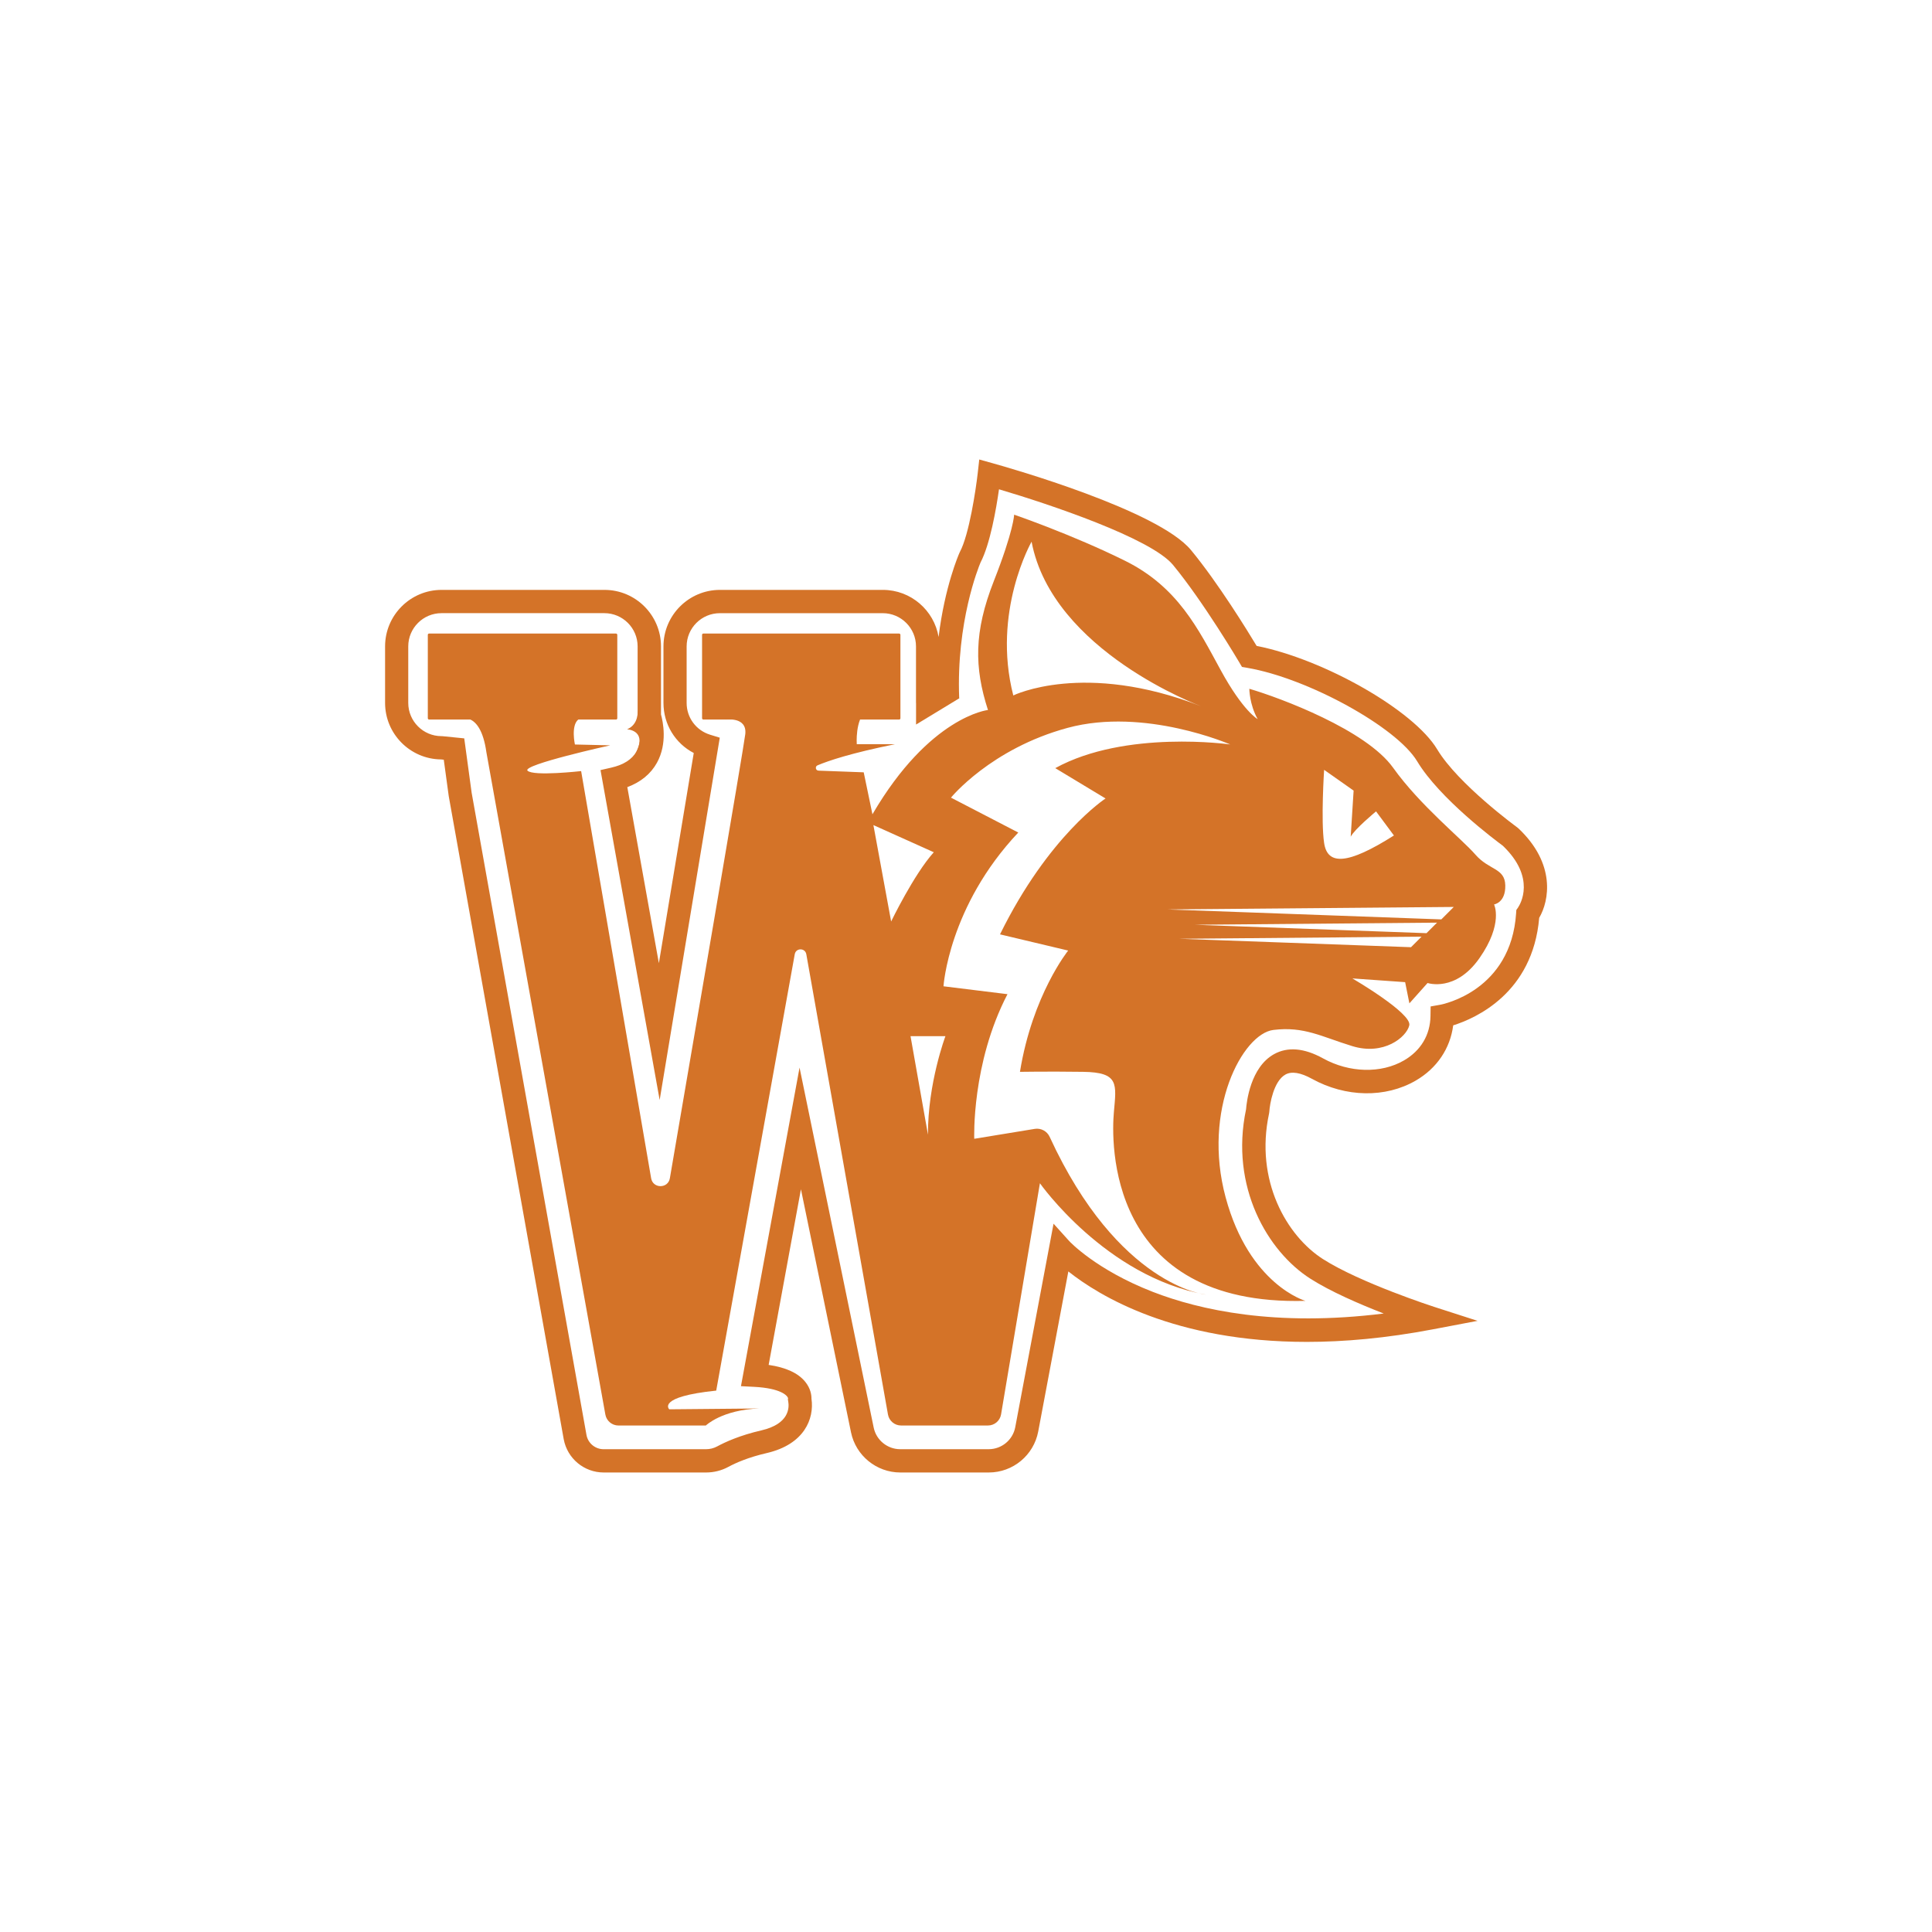 <?xml version="1.0" encoding="UTF-8"?><svg id="Laag_1" xmlns="http://www.w3.org/2000/svg" viewBox="0 0 1080 1080"><defs><style>.cls-1{fill:#d47328;}</style></defs><path class="cls-1" d="M848.72,463l-.64-.53c-.33-.24-32.99-24.1-44.7-43.61-13.09-21.82-63.19-50.32-100.92-57.8-5.05-8.39-21.54-35.22-36.69-53.57-18.42-22.3-101.59-45.96-111.01-48.58l-7.35-2.05-.85,7.59c-1.01,8.96-4.77,34.36-9.99,44.11l-.21.44c-.45,1.01-8.26,18.96-11.68,47.08-2.51-14.92-15.53-26.33-31.15-26.33h-91.06c-17.42,0-31.59,14.17-31.59,31.59v31.59c0,11.99,6.61,22.64,16.93,28l-19.5,117.5-17.64-98.42c7.53-2.81,13.08-7.37,16.55-13.6,6.04-10.87,3.34-23.2,2.28-27v-38.07c0-17.42-14.17-31.59-31.59-31.59h-91.06c-17.42,0-31.59,14.17-31.59,31.59v31.59c0,17.3,13.99,31.4,31.25,31.59l1.56.16,2.78,20.39,64.27,359.47c2,10.77,11.4,18.59,22.36,18.59h57.2c4.37,0,8.67-1.08,12.44-3.12,4.08-2.21,11.12-5.35,21.46-7.73,21.09-4.87,26.66-19.24,25.04-30.4.02-2-.45-5.71-3.52-9.48-3.95-4.86-10.81-8.01-20.42-9.41l18.05-98.19,27.99,135.89c2.68,13.01,14.26,22.44,27.54,22.44h49.48c13.51,0,25.13-9.64,27.63-22.91l16.84-89.48c17.19,13.67,59.36,39.39,133.3,39.39,20.88,0,44.31-2.05,70.4-7.01l25.05-4.76-24.27-7.82c-.41-.13-41.27-13.38-62.14-26.7-20.19-12.89-38.23-43.86-30.13-81.41l.14-1c.24-4.23,2.41-17.11,9.02-20.76,3.47-1.92,8.45-1.11,14.79,2.39,18.89,10.43,41.13,10.81,58.05.99,11.82-6.86,19.26-17.93,20.93-30.87,12.53-3.94,44.48-18.03,48.07-60.1,5.62-9.56,9.41-30.21-11.66-50.06ZM848.69,507.19l-1.05,1.49-.12,1.82c-2.86,43.37-40.9,50.87-42.5,51.17l-5.29.94-.08,5.37c-.15,10.54-5.41,19.35-14.81,24.8-12.79,7.43-30.55,6.98-45.23-1.13-10.52-5.81-19.73-6.61-27.38-2.39-13.24,7.31-15.37,26.8-15.68,30.88-9.16,43.42,12.16,79.47,35.94,94.65,11.35,7.25,27.59,14.26,41.02,19.47-60.43,7.57-103-1.97-129.06-12.09-31.86-12.37-46.59-28.23-46.72-28.37l-8.79-9.75-21.41,113.75c-1.34,7.13-7.59,12.31-14.85,12.31h-49.48c-7.13,0-13.36-5.07-14.8-12.06l-41.45-201.26-32.75,178.09,7.4.38c14.74.76,18.64,4.85,18.93,6.4l-.1.65.19,1.06c.65,3.69.49,12.64-15.04,16.23-11.76,2.71-19.94,6.38-24.72,8.97-1.87,1.01-4.04,1.55-6.25,1.55h-57.2c-4.69,0-8.71-3.35-9.56-7.92l-64.2-359.03-4.14-30.42-12.07-1.21-.65-.03c-10.25,0-18.58-8.34-18.58-18.58v-31.59c0-10.25,8.34-18.58,18.58-18.58h91.06c10.25,0,18.58,8.34,18.58,18.58v40.11l.35,1.03c.03.1,3.25,9.99-.99,17.61-2.45,4.41-7.18,7.44-14.05,9.01l-6.05,1.38,33.06,184.43,33.61-202.54-5.43-1.67c-7.83-2.42-13.1-9.55-13.1-17.76v-31.59c0-10.25,8.34-18.58,18.58-18.58h91.06c10.25,0,18.58,8.34,18.58,18.58v31.59h13.01v-2.14l11.14-.45c-1.7-42.52,10.82-73.32,11.92-75.91,5.36-10.23,8.76-29.92,10.33-40.92,28.38,8.38,84.99,27.42,97.25,42.26,17.11,20.72,36.84,54.11,37.04,54.44l1.53,2.6,2.98.51c33.78,5.78,83.47,33.11,94.94,52.22,12.52,20.87,43.96,44.32,47.86,47.19,18.82,17.97,9.69,32.86,8.61,34.45Z"/><path class="cls-1" d="M356.45,397.12s.81,7.78-5.92,10.57c0,0,10.75.44,5.55,11.89-5.2,11.45,5.71-4.34,5.71-4.34l-5.34-18.12Z"/><polygon class="cls-1" points="512.08 392.94 512.08 405.02 536.24 390.35 528.81 376.99 512.08 392.94"/><rect class="cls-1" x="239.15" y="354.15" width="105.92" height="48.08" rx=".72" ry=".72"/><rect class="cls-1" x="392.46" y="354.15" width="110.88" height="48.08" rx=".72" ry=".72"/><path class="cls-1" d="M275.62,374.59s27.64-6.74,29.27-5.34c1.63,1.39,19.74,16.26,20.67,18.82.93,2.56,1.86,10.69-2.32,14.17-4.18,3.48-1.86,13.94-1.86,13.94l19.74.46s-49.48,10.92-46.23,14.17c3.25,3.25,29.97.23,29.97.23l39.13,227.61c1.01,5.88,9.46,5.89,10.47,0,12.14-70.66,41.23-240.38,42.15-248.22,1.16-9.92-10.92-8.2-10.92-8.2l2.56-12.31,63.88-3.72s18.35,5.57,12.08,10.92c-6.27,5.34-5.27,18.89-5.27,18.89h21.37c-24.64,5-37.2,9.23-43.31,11.82-1.52.64-1.09,2.9.56,2.96l25.26.94,4.88,23.46c32.06-54.82,64.58-58.3,64.58-58.3-7.67-23.69-7.9-43.67,3.25-72.01,11.15-28.34,11.38-37.17,11.38-37.17,0,0,32.52,11.15,62.02,25.78,29.5,14.63,40.88,38.1,53.43,61.09,12.54,23,20.67,27.41,20.67,27.41-4.65-8.36-4.65-16.96-4.65-16.96,17.42,5.11,65.27,23,80.37,44.13,15.1,21.14,38.33,39.72,45.99,48.55,7.67,8.83,16.49,7.43,16.72,17.19.23,9.76-6.27,10.69-6.27,10.69,0,0,5.34,10.69-8.13,29.97-13.47,19.28-29.04,13.94-29.04,13.94l-10.16,11.38-2.38-11.85-29.5-2.09s33.45,19.51,31.82,26.25c-1.63,6.74-14.4,16.96-31.82,11.61-17.42-5.34-26.95-11.15-44.13-9.06-17.19,2.09-39.95,44.6-26.71,93.61,13.24,49.01,44.6,57.84,44.6,57.84-111.5,3.02-108.48-89.66-107.08-105.46,1.39-15.8,3.02-22.3-17.19-22.57-20.21-.27-35.31,0-35.31,0,6.97-43.01,26.95-67.79,26.95-67.79l-38.1-9.06c27.18-55.28,59-75.96,59-75.96l-28.11-16.96c39.26-21.6,97.79-13.24,97.79-13.24,0,0-47.85-20.91-90.82-9.29-42.97,11.61-65.27,39.02-65.27,39.02l37.63,19.51c-39.02,41.35-41.81,85.95-41.81,85.95l35.77,4.41c-20.21,38.79-18.58,80.84-18.58,80.84l33.82-5.54c3.45-.56,6.86,1.25,8.32,4.42,38.45,83.54,87.25,88.22,87.25,88.22-55.98-9.99-92.68-62.25-92.68-62.25l-21.72,129.22c-.6,3.58-3.7,6.2-7.33,6.2h-48.57c-3.6,0-6.69-2.59-7.32-6.13l-45.65-257.32c-.64-3.61-5.81-3.61-6.46,0l-43.9,243.95c-33.68,3.48-26.25,10.45-26.25,10.45l50.41-.46c-20.91.7-29.97,9.52-29.97,9.52h-48.84c-3.6,0-6.68-2.58-7.32-6.12l-66.5-370.19c-3.48-24.85-16.03-18.35-16.03-18.35l19.74-27.64ZM488.24,461.23l9.91,53.89s12.7-26.33,23.85-38.71l-33.76-15.18ZM518.74,634.36c-.15-28.8,9.76-55.13,9.76-55.13h-19.51l9.76,55.13ZM756.68,441.95l-16.49-11.61s-1.86,28.34,0,40.88c1.86,12.54,13.01,12.31,39.02-4.18l-9.99-13.47s-12.08,9.99-14.17,14.17l1.63-25.78ZM805.7,513.96l6.97-6.97-160.05,1.39,153.08,5.57ZM797.42,521.65l5.89-5.89-135.32,1.18,129.43,4.71ZM788.77,529.49l5.89-5.89-135.32,1.18,129.43,4.71ZM576.66,302.81s-22.3,39.02-10.22,85.95c0,0,39.49-19.51,104.99,6.04,0,0-83.16-30.66-94.77-91.99Z"/></svg>